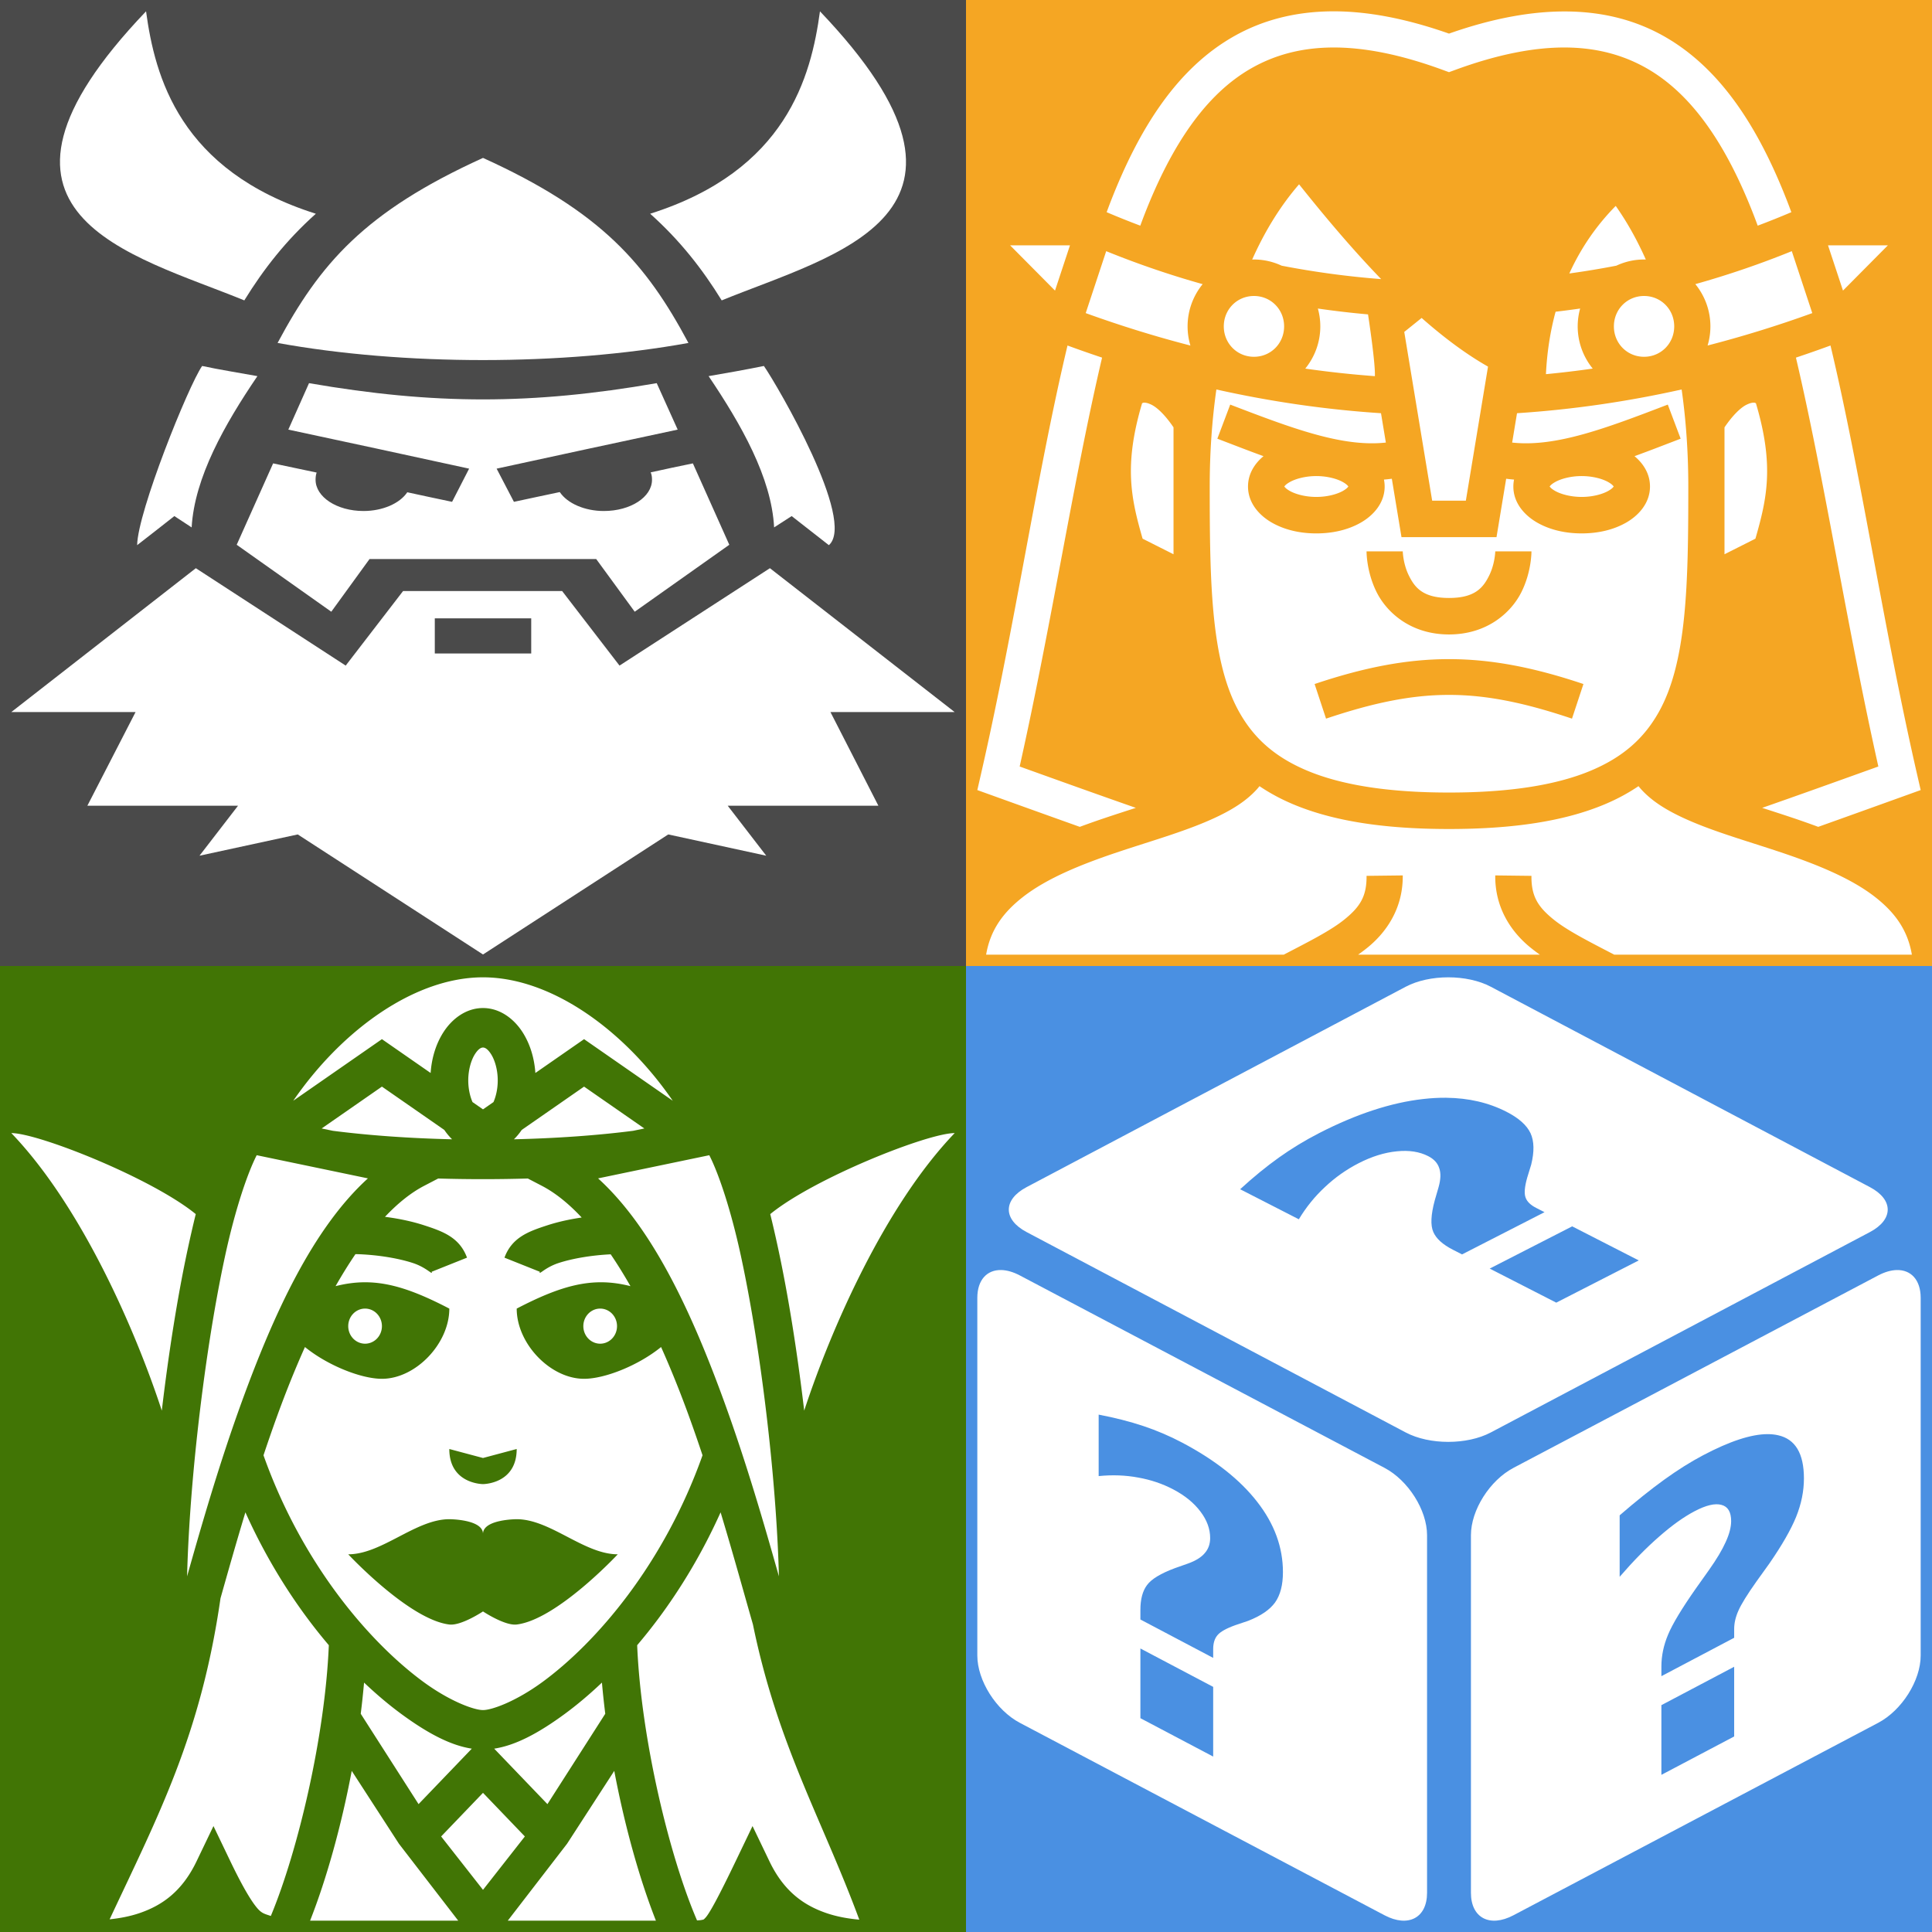<svg style="height: 512px; width: 512px;" xmlns="http://www.w3.org/2000/svg" viewBox="0 0 512 512">
  <rect x="0" y="0" width="512" height="512" fill="#333333" stroke="none"/>
  <rect
     style="opacity:1;fill:#417505;fill-opacity:1;stroke:none;stroke-width:30;stroke-linejoin:round;stroke-miterlimit:4;stroke-dasharray:none;stroke-dashoffset:0;stroke-opacity:1"
     id="rect4159"
     width="256"
     height="256"
     x="0"
     y="256" />
  <rect
     style="opacity:1;fill:#4a90e2;fill-opacity:1;stroke:none;stroke-width:30;stroke-linejoin:round;stroke-miterlimit:4;stroke-dasharray:none;stroke-dashoffset:0;stroke-opacity:1"
     id="rect4159-3"
     width="256"
     height="256"
     x="256"
     y="256" />
  <rect
     style="opacity:1;fill:#f5a623;fill-opacity:1;stroke:none;stroke-width:30;stroke-linejoin:round;stroke-miterlimit:4;stroke-dasharray:none;stroke-dashoffset:0;stroke-opacity:1"
     id="rect4159-6"
     width="256"
     height="256"
     x="256"
     y="0" />
  <rect
     style="opacity:1;fill:#4a4a4a;fill-opacity:1;stroke:none;stroke-width:30;stroke-linejoin:round;stroke-miterlimit:4;stroke-dasharray:none;stroke-dashoffset:0;stroke-opacity:1"
     id="rect4159-7"
     width="256"
     height="256"
     x="0"
     y="-5.6843419e-14" />
  <g
     id="svg_3"
     class="selected"
     transform="matrix(1.071,0,0,0.903,2.715,2.603)"
     style="fill:#ffffff;fill-opacity:1">
    <path
       style="fill:#ffffff;fill-opacity:1"
       
       id="svg_4"
       d="M 33.604,0.439 C -14.556,60.244 30.168,71.758 57.917,85.277 62.715,76.054 68.226,67.691 75.617,59.843 41.903,47.183 35.808,19.63 33.604,0.439 Z m 166.756,0 C 198.155,19.63 192.061,47.183 158.346,59.843 c 7.391,7.848 12.902,16.211 17.7,25.434 27.814,-13.519 72.421,-25.033 24.313,-84.838 z M 116.982,43.46 C 87.611,59.27 76.589,74.622 66.151,97.765 c 31.056,6.702 70.54,6.702 101.661,0 C 157.374,74.622 146.352,59.27 116.982,43.46 Z M 47.479,104.524 c -3.436,5.9 -15.949,42.791 -16.079,52.587 3.047,-2.807 6.159,-5.671 9.207,-8.535 l 4.279,3.322 c 0.713,-14.665 8.169,-30.246 16.274,-44.395 -4.214,-0.917 -9.401,-1.89 -13.68,-2.979 z m 139.006,0 c -4.02,0.974 -9.92,2.234 -13.68,2.979 8.04,14.149 15.56,29.73 16.209,44.395 l 4.344,-3.322 9.207,8.535 c 6.808,-7.103 -12.643,-46.686 -16.079,-52.587 z m -112.554,5.041 -5.122,13.634 c 14.782,3.723 28.268,7.218 44.736,11.457 l -4.214,9.738 c -3.631,-0.917 -7.391,-1.833 -11.087,-2.807 -1.88,3.322 -6.159,5.499 -10.827,5.499 -6.613,0 -11.865,-4.124 -11.865,-9.165 0,-0.745 0.065,-1.432 0.259,-2.119 l -10.763,-2.692 -9.012,23.887 23.405,19.648 9.466,-15.467 56.082,0 9.531,15.467 23.405,-19.648 -9.012,-23.887 c -3.501,0.859 -7.002,1.719 -10.438,2.635 0.259,0.687 0.324,1.432 0.324,2.177 0,5.041 -5.252,9.165 -11.93,9.165 -4.733,0 -9.012,-2.234 -10.892,-5.557 -3.825,0.974 -7.586,1.89 -11.346,2.864 l -4.279,-9.738 c 15.042,-3.895 28.787,-7.39 44.801,-11.457 l -5.187,-13.634 c -30.926,6.359 -55.045,6.359 -86.036,0 z m -28.009,54.305 -45.657,42.218 30.745,0 -11.93,27.496 37.28,0 -9.531,14.665 24.313,-6.244 45.838,35.23 45.838,-35.23 24.248,6.244 -9.531,-14.665 37.28,0 -11.865,-27.496 30.732,0 -45.709,-42.218 -37.215,28.585 -14.199,-21.882 -39.355,0 -14.199,21.882 z m 59.13,14.722 23.859,0 0,10.311 -23.859,0 z" />
  </g>
  <path
     d="m 352.871,3.003 c -9.743,0.089 -18.331,2.351 -25.839,6.598 -15.015,8.494 -25.093,24.243 -32.76,43.979 -0.339,0.872 -0.668,1.763 -0.999,2.651 a 230.811,232.641 0 0 0 8.915,3.574 c 0.335,-0.908 0.671,-1.814 1.015,-2.701 7.254,-18.669 16.36,-32.192 28.522,-39.073 6.082,-3.44 13.08,-5.391 21.389,-5.444 8.309,-0.054 17.926,1.791 29.247,5.941 l 1.638,0.599 1.639,-0.599 c 22.64,-8.298 38.472,-7.377 50.635,-0.496 12.163,6.88 21.269,20.405 28.522,39.073 0.344,0.886 0.68,1.793 1.015,2.701 a 230.816,232.646 0 0 0 8.915,-3.573 c -0.33,-0.888 -0.66,-1.779 -0.999,-2.651 C 466.061,33.845 455.983,18.096 440.968,9.601 426.301,1.304 407.472,0.647 384,8.906 372.542,4.874 362.164,2.917 352.871,3.003 Z m -8.604,45.843 c -2.542,2.925 -4.897,6.166 -7.07,9.705 -1.948,3.172 -3.73,6.586 -5.349,10.211 l 0.085,0.019 c 0.125,-0.003 0.25,-0.01 0.376,-0.01 a 17.378,17.515 0 0 1 7.338,1.638 234.157,236.014 0 0 0 26.375,3.556 C 357.938,65.606 350.541,56.701 344.267,48.846 Z m 83.916,5.721 c -5.088,5.155 -9.226,11.152 -12.297,17.907 a 233.526,235.378 0 0 0 12.463,-2.066 17.378,17.515 0 0 1 7.341,-1.638 c 0.126,0 0.25,0.006 0.376,0.009 l 0.085,-0.019 c -1.618,-3.624 -3.401,-7.039 -5.349,-10.211 a 78.617,79.241 0 0 0 -2.619,-3.983 z m -160.499,10.443 11.905,11.999 3.967,-11.999 z m 216.758,0 3.968,11.999 11.905,-11.999 z m -191.287,1.55 -5.429,16.416 c 9.255,3.348 18.502,6.211 27.743,8.595 -0.483,-1.611 -0.746,-3.314 -0.746,-5.076 0,-4.232 1.501,-8.134 3.989,-11.193 a 241.424,243.338 0 0 1 -25.557,-8.742 z m 181.689,0 a 241.387,243.301 0 0 1 -25.561,8.737 c 2.49,3.062 3.992,6.964 3.992,11.198 0,1.76 -0.262,3.461 -0.744,5.07 a 308.581,311.028 0 0 0 27.741,-8.588 z M 332.31,78.438 c -4.471,0 -7.993,3.55 -7.993,8.057 0,4.506 3.522,8.057 7.993,8.057 4.471,0 7.993,-3.55 7.993,-8.057 0,-4.506 -3.522,-8.057 -7.993,-8.057 z m 103.381,0 c -4.471,0 -7.993,3.55 -7.993,8.057 0,4.506 3.522,8.057 7.993,8.057 4.471,0 7.993,-3.55 7.993,-8.057 0,-4.506 -3.522,-8.057 -7.993,-8.057 z m -16.935,3.322 a 242.09,244.01 0 0 1 -6.507,0.851 c -1.408,5.178 -2.275,10.703 -2.558,16.547 a 271.672,273.826 0 0 0 12.398,-1.478 c -2.485,-3.058 -3.983,-6.957 -3.983,-11.185 0,-1.638 0.229,-3.225 0.65,-4.735 z m -69.506,0.007 a 17.38,17.518 0 0 1 0.646,4.727 c 0,4.23 -1.499,8.13 -3.986,11.188 a 272.099,274.257 0 0 0 18.447,2.003 c 0.171,-3.481 -1.815,-16.369 -1.815,-16.369 a 243.403,245.333 0 0 1 -13.293,-1.55 z m 27.499,2.492 -4.606,3.704 7.397,44.723 8.926,0 5.874,-35.533 c -5.964,-3.384 -11.875,-7.852 -17.591,-12.895 z m -93.848,7.303 c -8.111,34.052 -13.896,74.118 -22.941,113.623 l -0.959,4.192 4.02,1.448 a 7911.029,7973.766 0 0 0 23.133,8.3 222.568,224.333 0 0 1 6.805,-2.401 c 2.725,-0.915 5.423,-1.783 8.052,-2.633 -9.319,-3.252 -19.485,-6.891 -30.789,-10.959 8.534,-38.202 14.326,-76.393 21.84,-108.36 a 327.026,329.619 0 0 1 -9.16,-3.209 z m 202.2,0 a 327.028,329.622 0 0 1 -9.16,3.209 c 7.514,31.968 13.306,70.158 21.84,108.36 -11.304,4.066 -21.47,7.707 -30.788,10.958 2.629,0.85 5.326,1.719 8.051,2.634 a 222.565,224.33 0 0 1 6.805,2.401 c 7.218,-2.573 14.87,-5.326 23.133,-8.301 L 509,209.375 508.041,205.184 C 498.996,165.679 493.21,125.613 485.1,91.563 Z m -162.749,11.652 c -1.166,8.18 -1.765,16.799 -1.765,25.712 0,25.782 0.344,46.591 7.894,59.908 3.776,6.659 9.176,11.716 17.93,15.392 8.754,3.676 20.937,5.805 37.59,5.805 16.653,0 28.836,-2.129 37.59,-5.805 8.753,-3.677 14.154,-8.733 17.93,-15.392 7.549,-13.317 7.894,-34.126 7.894,-59.907 0,-8.913 -0.599,-17.531 -1.765,-25.712 -14.534,3.247 -29.079,5.341 -43.628,6.29 l -1.286,7.78 c 11.513,1.26 24.799,-3.756 41.243,-10.064 l 3.41,9.036 c -4.165,1.598 -8.232,3.18 -12.229,4.635 2.326,1.937 4.103,4.653 4.103,8.034 0,4.404 -3.012,7.685 -6.331,9.579 -3.319,1.894 -7.365,2.852 -11.774,2.852 -4.41,0 -8.456,-0.958 -11.775,-2.852 -3.318,-1.895 -6.331,-5.175 -6.331,-9.579 0,-0.635 0.069,-1.244 0.187,-1.832 a 42.137,42.471 0 0 1 -2.089,-0.223 l -2.561,15.482 -25.179,0 -2.561,-15.481 c -0.695,0.09 -1.392,0.167 -2.089,0.223 0.117,0.588 0.187,1.197 0.187,1.832 0,4.404 -3.012,7.685 -6.331,9.579 -3.32,1.894 -7.366,2.852 -11.775,2.852 -4.409,0 -8.455,-0.958 -11.774,-2.852 -3.319,-1.895 -6.331,-5.175 -6.331,-9.579 0,-3.381 1.777,-6.096 4.103,-8.035 -3.997,-1.454 -8.064,-3.036 -12.23,-4.634 l 3.412,-9.036 c 16.445,6.308 29.73,11.323 41.244,10.063 l -1.286,-7.78 c -14.548,-0.949 -29.093,-3.042 -43.628,-6.29 z m -19.278,3.498 c -0.117,0.005 -0.282,0.115 -0.402,0.136 -4.912,16.523 -2.917,25.308 0.128,35.908 l 8.196,4.13 0,-33.633 c -2.358,-3.471 -4.475,-5.355 -5.907,-6.029 -0.792,-0.372 -1.394,-0.545 -2.014,-0.512 z m 161.855,0 c -0.621,-0.032 -1.223,0.141 -2.014,0.513 -1.432,0.674 -3.549,2.558 -5.907,6.029 l 0,33.633 8.196,-4.13 c 3.045,-10.6 5.04,-19.385 0.128,-35.908 -0.12,-0.021 -0.285,-0.131 -0.402,-0.136 z m -116.086,19.451 c -2.942,0 -5.549,0.741 -7.047,1.597 -1.078,0.615 -1.354,1.045 -1.428,1.167 0.075,0.122 0.35,0.552 1.428,1.167 1.497,0.855 4.105,1.597 7.046,1.597 2.942,0 5.55,-0.741 7.049,-1.597 1.077,-0.615 1.352,-1.045 1.428,-1.167 -0.076,-0.122 -0.351,-0.552 -1.428,-1.167 -1.498,-0.855 -4.107,-1.596 -7.049,-1.596 z m 8.477,2.763 c 0.029,0.048 0.037,0.059 0.037,0 0,-0.059 -0.008,-0.048 -0.037,0 z m -16.951,0 c -0.03,-0.048 -0.037,-0.059 -0.037,0 0,0.059 0.008,0.048 0.037,0 z m 78.792,-2.763 c -2.942,0 -5.55,0.741 -7.049,1.597 -1.077,0.615 -1.352,1.045 -1.428,1.167 0.076,0.122 0.351,0.552 1.428,1.167 1.498,0.855 4.107,1.597 7.049,1.597 2.942,0 5.549,-0.741 7.047,-1.597 1.078,-0.615 1.354,-1.045 1.428,-1.167 -0.075,-0.122 -0.35,-0.552 -1.428,-1.167 -1.497,-0.855 -4.105,-1.596 -7.046,-1.596 z m 8.475,2.763 c 0.03,0.048 0.037,0.059 0.037,0 0,-0.059 -0.008,-0.048 -0.037,0 z m -16.951,0 c -0.029,-0.048 -0.037,-0.059 -0.037,0 0,0.059 0.008,0.048 0.037,0 z m -48.53,17.188 9.592,0 c 0,0 0.066,3.287 1.625,6.432 1.56,3.144 3.704,5.922 10.631,5.922 6.928,0 9.071,-2.778 10.631,-5.922 1.559,-3.144 1.625,-6.432 1.625,-6.432 l 9.592,0 c 0,0 0.066,5.307 -2.638,10.756 -2.703,5.45 -9.086,11.266 -19.211,11.266 -10.125,0 -16.507,-5.816 -19.211,-11.265 -2.704,-5.45 -2.638,-10.756 -2.638,-10.756 z m 21.848,28.563 c 11.264,0 22.528,2.198 35.622,6.597 l -3.033,9.173 c -24.971,-8.39 -40.205,-8.39 -65.177,0 l -3.033,-9.173 c 13.093,-4.399 24.357,-6.597 35.622,-6.597 z m -50.222,33.663 a 16.164,16.292 0 0 1 -0.691,0.822 c -2.73,3.013 -6.24,5.205 -10.155,7.105 -7.829,3.799 -17.502,6.458 -26.942,9.63 -9.441,3.171 -18.571,6.85 -24.95,11.851 -5.185,4.063 -8.598,8.687 -9.709,15.251 l 78.87,0 c 6.709,-3.497 12.543,-6.411 16.281,-9.485 3.938,-3.239 5.731,-6.01 5.667,-11.404 l 9.592,-0.115 c 0.096,8.184 -3.836,14.601 -9.196,19.01 A 43.415,43.759 0 0 1 359.908,253 l 48.184,0 a 43.415,43.759 0 0 1 -2.64,-1.995 c -5.36,-4.408 -9.291,-10.826 -9.196,-19.01 l 9.592,0.115 c -0.064,5.394 1.73,8.166 5.667,11.404 3.738,3.074 9.572,5.989 16.281,9.485 l 78.871,0 c -1.112,-6.565 -4.525,-11.188 -9.709,-15.252 -6.379,-5.001 -15.51,-8.68 -24.95,-11.852 -9.441,-3.172 -19.113,-5.831 -26.943,-9.63 -3.914,-1.899 -7.424,-4.092 -10.154,-7.105 -0.24,-0.265 -0.468,-0.54 -0.691,-0.822 -2.689,1.823 -5.666,3.435 -8.944,4.811 -10.43,4.38 -23.826,6.547 -41.278,6.547 -17.452,0 -30.848,-2.167 -41.278,-6.547 -3.277,-1.377 -6.255,-2.989 -8.944,-4.811 z"
     id="svg_2"
     
     style="fill:#ffffff;fill-opacity:1;stroke:none;stroke-opacity:1" />
  <path
     d="m 128,259 c -15.765,0 -32.567,10.61 -45.294,26.08 -1.751,2.128 -3.417,4.347 -4.993,6.63 l 23.501,-16.323 12.906,8.964 c 0.282,-4.033 1.433,-7.74 3.387,-10.794 2.27,-3.547 5.992,-6.417 10.493,-6.417 4.501,0 8.223,2.87 10.493,6.417 1.954,3.054 3.105,6.762 3.387,10.794 l 12.906,-8.964 23.501,16.323 c -1.576,-2.283 -3.242,-4.501 -4.993,-6.63 C 160.567,269.61 143.765,259 128,259 Z m 0,18.605 c -0.43,0 -1.174,0.253 -2.135,1.756 -0.962,1.505 -1.771,4.055 -1.771,6.965 0,2.227 0.474,4.238 1.127,5.735 l 2.779,1.93 2.779,-1.93 c 0.653,-1.497 1.127,-3.509 1.127,-5.735 0,-2.91 -0.809,-5.461 -1.771,-6.965 -0.961,-1.502 -1.705,-1.756 -2.135,-1.756 z m -26.786,10.358 -15.973,11.093 2.978,0.62 c 9.443,1.215 20.384,1.992 31.588,2.248 -0.772,-0.756 -1.465,-1.593 -2.065,-2.481 l -16.528,-11.48 z m 53.571,0 -16.527,11.481 c -0.6,0.888 -1.293,1.726 -2.065,2.481 11.204,-0.257 22.146,-1.033 31.589,-2.248 l 2.976,-0.62 -15.973,-11.093 z M 3,300.279 c 18.593,19.371 32.876,52.176 39.879,73.55 1.772,-14.995 4.148,-30.266 6.998,-43.406 0.657,-3.025 1.319,-5.917 2.001,-8.676 C 40.199,312.215 10.153,300.279 3,300.279 Z m 250,0 c -7.153,0 -37.199,11.936 -48.877,21.469 0.682,2.759 1.344,5.651 2,8.676 2.85,13.139 5.226,28.41 6.998,43.406 7.004,-21.374 21.287,-54.179 39.879,-73.55 z m -184.972,5.864 c -2.59,5.091 -5.79,14.766 -8.354,26.587 -3.055,14.087 -5.614,31.07 -7.398,47.351 -1.518,13.844 -2.433,27.038 -2.696,37.66 3.83,-13.535 8.554,-29.955 14.574,-46.479 8.342,-22.895 18.683,-45.647 33.347,-58.979 l -29.472,-6.141 z m 119.944,0 -29.472,6.141 c 14.664,13.331 25.006,36.083 33.347,58.979 6.02,16.523 10.744,32.944 14.573,46.479 -0.265,-10.622 -1.18,-23.816 -2.697,-37.66 -1.784,-16.281 -4.343,-33.263 -7.398,-47.351 -2.564,-11.821 -5.763,-21.497 -8.354,-26.587 z m -71.85,6.174 -3.733,1.945 c -3.555,1.853 -7.017,4.663 -10.365,8.208 3.72,0.477 7.249,1.228 10.374,2.246 4.863,1.586 9.367,3.147 11.364,8.576 l -9.379,3.744 c 0.4,1.086 -1.263,-1.118 -4.984,-2.331 -3.722,-1.212 -8.887,-2.096 -14.136,-2.32 -0.355,-0.015 -0.71,-0.02 -1.066,-0.028 -1.802,2.648 -3.56,5.488 -5.269,8.486 2.691,-0.683 5.258,-1.028 7.824,-1.028 6.696,0 13.393,2.326 22.321,6.977 0,9.302 -8.929,18.605 -17.857,18.605 -5.502,0 -14.388,-3.534 -20.403,-8.421 -2.597,5.797 -5.028,11.856 -7.267,18.002 -1.297,3.559 -2.532,7.132 -3.718,10.686 5.119,14.416 12.153,26.839 19.728,36.985 7.52,10.073 15.576,17.881 22.643,23.062 7.065,5.179 13.431,7.475 15.803,7.475 2.372,0 8.738,-2.296 15.804,-7.477 7.066,-5.18 15.123,-12.988 22.643,-23.061 7.575,-10.147 14.608,-22.57 19.728,-36.985 -1.185,-3.554 -2.421,-7.127 -3.718,-10.686 -2.239,-6.145 -4.671,-12.206 -7.268,-18.002 -6.015,4.887 -14.901,8.42 -20.403,8.42 -8.929,0 -17.857,-9.302 -17.857,-18.605 8.929,-4.651 15.625,-6.977 22.321,-6.977 2.566,0 5.132,0.345 7.824,1.028 -1.698,-2.979 -3.445,-5.802 -5.236,-8.437 -5.128,0.247 -10.149,1.113 -13.787,2.299 -3.722,1.213 -5.384,3.417 -4.984,2.331 l -9.381,-3.744 c 1.998,-5.429 6.503,-6.99 11.367,-8.576 2.762,-0.9 5.846,-1.586 9.094,-2.064 -3.4,-3.633 -6.92,-6.506 -10.536,-8.39 l -3.733,-1.945 c -3.925,0.114 -7.896,0.172 -11.877,0.172 -3.98,0 -7.952,-0.058 -11.878,-0.172 z m -19.372,34.473 a 4.464,4.651 0 0 0 -4.464,4.651 4.464,4.651 0 0 0 4.464,4.651 4.464,4.651 0 0 0 4.464,-4.651 4.464,4.651 0 0 0 -4.464,-4.651 z m 62.304,0 a 4.464,4.651 0 0 0 -4.464,4.651 4.464,4.651 0 0 0 4.464,4.651 4.464,4.651 0 0 0 4.464,-4.651 4.464,4.651 0 0 0 -4.464,-4.651 z M 119.071,384 128,386.383 136.929,384 c 0,9.302 -8.929,9.302 -8.929,9.302 0,0 -8.929,0 -8.929,-9.302 z m -54.038,16.785 c -2.506,8.285 -4.617,15.769 -6.597,22.767 -5.229,36.354 -16.506,57.593 -29.381,85.089 2.632,-0.279 5.381,-0.765 8.07,-1.699 5.744,-1.994 11.088,-5.6 14.953,-13.654 l 4.492,-9.36 4.492,9.36 c 4.372,9.109 6.771,12.292 7.964,13.24 0.597,0.474 1.027,0.665 2.2,1.042 0.14,0.047 0.381,0.125 0.549,0.179 7.203,-17.299 14.371,-47.664 15.366,-71.752 -1.858,-2.189 -3.703,-4.493 -5.517,-6.925 -6.062,-8.12 -11.789,-17.599 -16.592,-28.288 z m 125.933,0 c -4.802,10.689 -10.53,20.167 -16.592,28.288 -1.815,2.43 -3.659,4.735 -5.517,6.924 1.018,24.648 8.5,55.87 15.868,72.938 0.526,-0.031 0.95,-0.069 1.203,-0.122 0.613,-0.13 0.502,-0.047 1.025,-0.594 1.045,-1.096 3.519,-5.63 7.983,-14.932 l 4.492,-9.36 4.492,9.36 c 3.866,8.054 9.209,11.66 14.953,13.655 2.959,1.029 5.982,1.529 8.849,1.787 -9.849,-26.631 -21.624,-46.221 -28.186,-78.234 -2.429,-8.457 -5.24,-18.699 -8.57,-29.709 z m -71.895,1.82 c 0,0 8.929,0 8.929,3.891 0,-3.891 8.929,-3.891 8.929,-3.891 8.929,0 17.857,9.302 26.786,9.302 0,0 -16.127,17.314 -26.786,18.605 C 133.774,430.894 128,427.047 128,427.047 c 0,0 -5.774,3.847 -8.929,3.465 -10.658,-1.291 -26.786,-18.605 -26.786,-18.605 8.929,0 17.864,-9.301 26.786,-9.302 z m -22.59,43.299 c -0.243,2.733 -0.532,5.488 -0.882,8.26 l 0.865,1.352 14.459,22.596 13.527,-14.091 0.585,-0.61 c -5.709,-0.87 -11.811,-4.152 -18.619,-9.144 -3.227,-2.366 -6.568,-5.164 -9.934,-8.363 z m 63.038,0 c -3.367,3.199 -6.708,5.996 -9.934,8.363 -6.808,4.991 -12.91,8.273 -18.618,9.144 l 14.11,14.701 14.459,-22.596 0.865,-1.352 c -0.349,-2.771 -0.639,-5.528 -0.882,-8.26 z M 93.213,469.301 C 90.451,483.934 86.504,498.016 82.175,509 l 39.262,0 -15.718,-20.391 -12.507,-19.308 z m 69.574,0 -12.507,19.308 L 134.562,509 l 39.263,0 c -4.33,-10.984 -8.276,-25.066 -11.039,-39.699 z M 128,475.12 116.906,486.68 128,500.827 139.094,486.679 128,475.12 Z"
     id="svg_6"
     
     style="fill:#ffffff;fill-opacity:1" />
  <path
     d="m 383.805,259 c -4.062,0 -8.125,0.832 -11.271,2.495 l -100.469,53.103 c -6.294,3.327 -6.294,8.588 0,11.915 l 100.469,53.103 c 6.294,3.327 16.248,3.327 22.541,0 l 100.469,-53.103 c 6.294,-3.326 6.294,-8.588 0,-11.915 L 395.075,261.496 C 391.928,259.831 387.866,259 383.805,259 Z m -0.542,31.919 c 5.928,0.058 11.258,1.299 15.989,3.721 3.236,1.658 5.356,3.548 6.358,5.672 0.969,2.108 1.026,4.886 0.171,8.333 l -1.052,3.429 c -0.697,2.454 -0.842,4.219 -0.434,5.295 0.375,1.06 1.304,1.97 2.79,2.731 l 2.23,1.141 -21.859,11.19 -2.429,-1.242 c -2.708,-1.386 -4.436,-2.952 -5.185,-4.7 -0.781,-1.764 -0.651,-4.569 0.391,-8.417 l 1.002,-3.455 c 0.583,-2.057 0.64,-3.744 0.171,-5.059 -0.429,-1.337 -1.404,-2.394 -2.923,-3.171 -2.312,-1.184 -5.082,-1.608 -8.307,-1.276 -3.26,0.316 -6.625,1.363 -10.096,3.14 -3.27,1.674 -6.24,3.769 -8.912,6.286 -2.705,2.501 -5.025,5.363 -6.963,8.587 l -15.555,-7.964 c 3.498,-3.209 6.934,-6.016 10.31,-8.422 3.377,-2.404 6.942,-4.568 10.696,-6.491 9.85,-5.042 19.01,-8.041 27.48,-8.995 2.11,-0.243 4.154,-0.355 6.13,-0.335 z m 33.384,34.076 17.637,9.029 -21.859,11.19 -17.637,-9.029 21.86,-11.19 z m -151.291,11.579 C 261.572,336.48 259,339.179 259,343.953 l 0,94.774 c 0,6.642 4.979,14.522 11.273,17.843 l 96.639,50.993 c 6.294,3.321 11.273,0.695 11.273,-5.947 l 0,-94.776 c 0,-6.642 -4.979,-14.52 -11.273,-17.842 l -96.639,-50.992 c -1.769,-0.934 -3.437,-1.398 -4.917,-1.435 z m 237.288,9.8e-4 c -1.48,0.036 -3.146,0.499 -4.916,1.433 l -96.642,50.992 c -6.294,3.322 -11.273,11.201 -11.273,17.843 l 0,94.776 c 0,6.641 4.979,9.266 11.273,5.944 l 96.643,-50.99 C 504.023,453.251 509,445.372 509,438.73 l 0,-94.776 c 0,-4.773 -2.572,-7.471 -6.356,-7.379 z m -211.487,38.314 c 4.31,0.821 8.246,1.826 11.809,3.013 3.562,1.188 7,2.655 10.313,4.402 8.69,4.586 15.316,9.811 19.875,15.675 4.559,5.83 6.839,12.047 6.839,18.655 0,3.39 -0.694,6.066 -2.084,8.032 -1.389,1.93 -3.758,3.552 -7.106,4.864 l -3.42,1.154 c -2.422,0.867 -4.007,1.76 -4.755,2.68 -0.748,0.885 -1.121,2.105 -1.121,3.661 l 0,2.335 -19.288,-10.177 0,-2.542 c 0,-2.837 0.587,-5.034 1.763,-6.593 1.175,-1.594 3.652,-3.089 7.427,-4.488 l 3.42,-1.206 c 2.03,-0.727 3.508,-1.642 4.434,-2.745 0.96,-1.084 1.442,-2.421 1.442,-4.012 0,-2.42 -0.855,-4.757 -2.565,-7.008 -1.71,-2.286 -4.096,-4.237 -7.159,-5.854 -2.885,-1.522 -6.002,-2.578 -9.351,-3.168 -3.348,-0.625 -6.839,-0.754 -10.472,-0.388 l 0,-16.293 z m 177.282,5.173 c 1.001,0 1.928,0.1 2.783,0.296 4.559,1.019 6.839,4.832 6.839,11.439 0,3.39 -0.695,6.8 -2.084,10.231 -1.389,3.396 -3.758,7.517 -7.106,12.361 l -3.42,4.762 c -2.422,3.423 -4.007,5.988 -4.755,7.697 -0.748,1.674 -1.121,3.289 -1.121,4.846 l 0,2.335 -19.288,10.176 0,-2.542 c 0,-2.837 0.588,-5.655 1.763,-8.454 1.177,-2.834 3.652,-6.941 7.427,-12.323 l 3.42,-4.814 c 2.03,-2.87 3.508,-5.345 4.434,-7.425 0.96,-2.099 1.442,-3.944 1.442,-5.535 0,-2.421 -0.855,-3.855 -2.564,-4.302 -1.71,-0.481 -4.098,0.086 -7.161,1.701 -2.885,1.522 -6.001,3.756 -9.349,6.698 -3.348,2.909 -6.839,6.462 -10.472,10.662 l 0,-16.293 c 4.31,-3.726 8.245,-6.875 11.806,-9.446 3.563,-2.571 7.001,-4.73 10.313,-6.477 7.063,-3.726 12.76,-5.59 17.094,-5.593 z m -166.221,56.802 19.288,10.175 0,18.472 -19.288,-10.175 0,-18.471 z m 157.357,4.844 0,18.471 -19.288,10.175 0,-18.47 19.288,-10.176 z"
     id="svg_8"
     
     style="fill:#ffffff;fill-opacity:1" />
</svg>